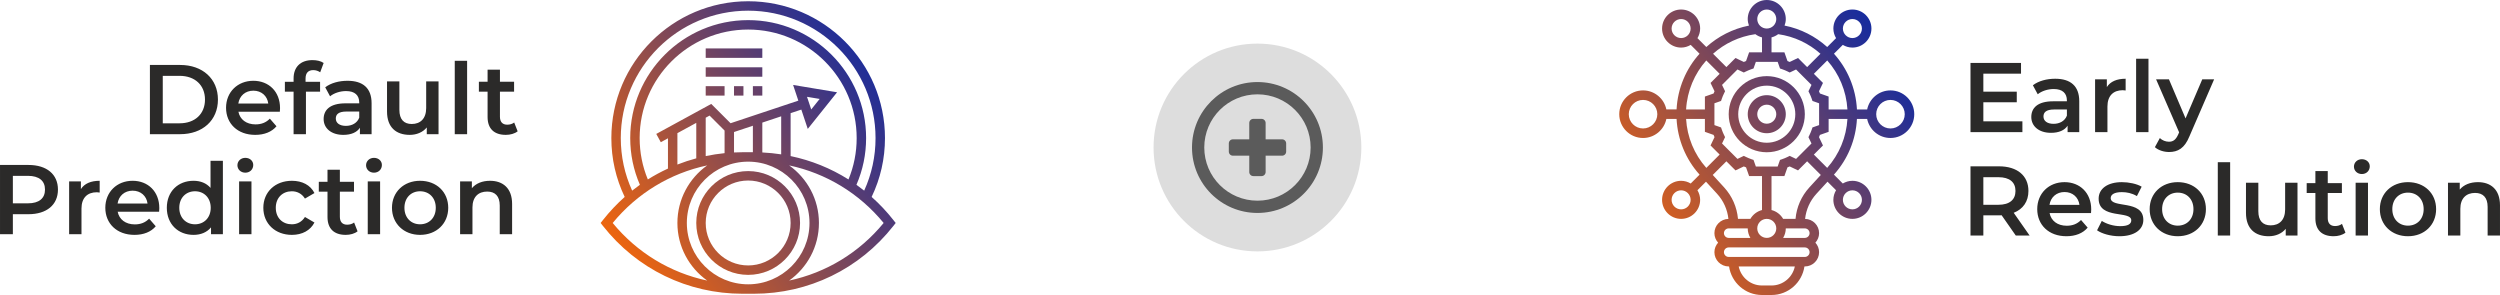 <?xml version="1.0" encoding="UTF-8"?>
<!DOCTYPE svg PUBLIC "-//W3C//DTD SVG 1.1//EN" "http://www.w3.org/Graphics/SVG/1.1/DTD/svg11.dtd">
<!-- Creator: CorelDRAW 2020 (64-Bit) -->
<svg xmlns="http://www.w3.org/2000/svg" xml:space="preserve" width="220.45mm" height="26.013mm" version="1.1" style="shape-rendering:geometricPrecision; text-rendering:geometricPrecision; image-rendering:optimizeQuality; fill-rule:evenodd; clip-rule:evenodd"
viewBox="0 0 22094.05 2607.1"
 xmlns:xlink="http://www.w3.org/1999/xlink"
 xmlns:xodm="http://www.corel.com/coreldraw/odm/2003">
 <defs>
  <style type="text/css">
   <![CDATA[
    .fil2 {fill:#5B5B5B;fill-rule:nonzero}
    .fil0 {fill:#2B2A29;fill-rule:nonzero}
    .fil1 {fill:#DDDDDD;fill-rule:nonzero}
    .fil8 {fill:url(#id0);fill-rule:nonzero}
    .fil9 {fill:url(#id1);fill-rule:nonzero}
    .fil5 {fill:url(#id2);fill-rule:nonzero}
    .fil6 {fill:url(#id3);fill-rule:nonzero}
    .fil4 {fill:url(#id4);fill-rule:nonzero}
    .fil7 {fill:url(#id5);fill-rule:nonzero}
    .fil3 {fill:url(#id6);fill-rule:nonzero}
    .fil10 {fill:url(#id7);fill-rule:nonzero}
   ]]>
  </style>
  <linearGradient id="id0" gradientUnits="userSpaceOnUse" x1="5328.4" y1="1944.83" x2="7778.64" y2="201.57">
   <stop offset="0" style="stop-opacity:1; stop-color:#EB6510"/>
   <stop offset="1" style="stop-opacity:1; stop-color:#0727A8"/>
  </linearGradient>
  <linearGradient id="id1" gradientUnits="userSpaceOnUse" xlink:href="#id0" x1="5328.39" y1="1944.88" x2="7778.66" y2="201.54">
  </linearGradient>
  <linearGradient id="id2" gradientUnits="userSpaceOnUse" xlink:href="#id0" x1="5328.38" y1="1944.87" x2="7778.68" y2="201.54">
  </linearGradient>
  <linearGradient id="id3" gradientUnits="userSpaceOnUse" xlink:href="#id0" x1="5328.39" y1="1944.89" x2="7778.66" y2="201.51">
  </linearGradient>
  <linearGradient id="id4" gradientUnits="userSpaceOnUse" xlink:href="#id0" x1="5328.4" y1="1944.87" x2="7778.65" y2="201.52">
  </linearGradient>
  <linearGradient id="id5" gradientUnits="userSpaceOnUse" xlink:href="#id0" x1="5328.38" y1="1944.91" x2="7778.67" y2="201.49">
  </linearGradient>
  <linearGradient id="id6" gradientUnits="userSpaceOnUse" xlink:href="#id0" x1="5328.41" y1="1944.87" x2="7778.64" y2="201.52">
  </linearGradient>
  <linearGradient id="id7" gradientUnits="userSpaceOnUse" xlink:href="#id0" x1="14323.57" y1="1940.2" x2="16787.62" y2="202.26">
  </linearGradient>
 </defs>
 <g id="Layer_x0020_1">
  <path class="fil0" d="M1324.79 1185.84l267.39 0c198.37,0 333.82,-122.34 333.82,-305.85 0,-183.51 -135.45,-305.85 -333.82,-305.85l-267.39 0 0 611.7zm113.61 -96.13l0 -419.46 148.55 0c136.31,0 224.59,83.03 224.59,209.75 0,126.71 -88.28,209.72 -224.59,209.72l-148.55 0zm1036.41 -134.57c0,-145.92 -99.62,-241.17 -235.95,-241.17 -138.94,0 -241.17,99.62 -241.17,238.56 0,138.95 101.35,239.45 257.77,239.45 80.42,0 145.94,-26.24 187.9,-76.03l-58.55 -67.31c-33.21,34.1 -74.28,50.69 -126.71,50.69 -81.27,0 -138.09,-43.69 -151.2,-111.85l366.16 0c0.87,-10.5 1.75,-23.6 1.75,-32.34zm-235.95 -153.8c71.66,0 123.22,46.32 131.96,113.6l-264.78 0c10.47,-68.16 62.04,-113.6 132.81,-113.6zm530.44 -181.75c22.72,0 43.69,7.86 60.3,19.21l30.58 -82.13c-24.47,-17.47 -61.19,-25.36 -98.75,-25.36 -108.36,0 -166.91,63.8 -166.91,161.67l0 29.73 -76.9 0 0 87.36 76.9 0 0 375.77 109.24 0 0 -375.77 124.96 0 0 -87.36 -128.46 0 0 -27.97c0,-49.81 23.59,-75.15 69.04,-75.15zm302.36 94.38c-75.17,0 -147.71,19.2 -197.52,57.67l42.84 79.52c34.95,-28.82 89.13,-46.3 141.55,-46.3 77.78,0 116.24,37.56 116.24,101.35l0 7.01 -120.61 0c-141.55,0 -194,61.17 -194,138.95 0,81.27 67.31,139.82 173.92,139.82 69.9,0 120.59,-22.73 146.8,-62.92l0 56.79 103.12 0 0 -273.51c0,-134.58 -77.76,-198.37 -212.33,-198.37zm-14.86 398.47c-55.94,0 -89.13,-25.34 -89.13,-64.65 0,-34.1 20.08,-62.07 94.37,-62.07l112.73 0 0 54.18c-18.35,48.08 -64.67,72.54 -117.97,72.54zm709.57 -393.23l0 235.93c0,93.5 -51.57,140.7 -127.59,140.7 -69.02,0 -109.22,-40.2 -109.22,-124.96l0 -251.68 -109.24 0 0 266.51c0,140.7 81.28,206.26 200.99,206.26 60.3,0 115.37,-22.73 150.31,-65.56l0 59.42 103.99 0 0 -466.64 -109.23 0zm252.54 466.64l109.24 0 0 -648.41 -109.24 0 0 648.41zm525.22 -103.11c-16.62,13.11 -38.47,19.23 -61.19,19.23 -41.95,0 -64.65,-24.48 -64.65,-69.93l0 -221.97 124.96 0 0 -87.36 -124.96 0 0 -106.64 -109.23 0 0 106.64 -76.91 0 0 87.36 76.91 0 0 224.61c0,103.12 58.54,157.3 160.78,157.3 39.32,0 78.66,-10.49 104.87,-31.46l-30.58 -77.78zm-4292.45 375.23l-251.67 0 0 611.71 113.61 0 0 -176.53 138.06 0c160.79,0 260.42,-83 260.42,-217.59 0,-135.43 -99.63,-217.58 -260.42,-217.58zm-5.24 339.07l-132.81 0 0 -242.96 132.81 0c99.62,0 151.17,44.59 151.17,121.47 0,76.9 -51.54,121.49 -151.17,121.49zm468.39 -125.86l0 -68.14 -103.99 0 0 466.64 109.24 0 0 -226.34c0,-95.25 52.43,-144.19 135.45,-144.19 7.86,0 15.71,0.88 25.34,2.64l0 -103.99c-77.78,0 -134.58,24.45 -166.04,73.39zm692.98 167.78c0,-145.92 -99.62,-241.17 -235.95,-241.17 -138.94,0 -241.17,99.62 -241.17,238.57 0,138.94 101.35,239.44 257.77,239.44 80.42,0 145.94,-26.24 187.9,-76.03l-58.55 -67.31c-33.21,34.1 -74.28,50.69 -126.71,50.69 -81.27,0 -138.09,-43.69 -151.2,-111.85l366.16 0c0.88,-10.49 1.75,-23.6 1.75,-32.34zm-235.95 -153.8c71.66,0 123.22,46.32 131.96,113.61l-264.78 0c10.47,-68.17 62.04,-113.61 132.81,-113.61zm688.61 -263.9l0 239.44c-36.7,-42.84 -90.01,-62.92 -150.31,-62.92 -135.45,0 -235.93,93.5 -235.93,238.57 0,145.06 100.48,239.44 235.93,239.44 63.79,0 117.97,-21.87 154.68,-66.43l0 60.3 104.87 0 0 -648.41 -109.24 0zm-137.2 561.01c-78.63,0 -138.95,-56.8 -138.95,-145.92 0,-89.14 60.31,-145.95 138.95,-145.95 78.65,0 138.94,56.82 138.94,145.95 0,89.13 -60.28,145.92 -138.94,145.92zm444.82 -456.15c41.07,0 69.9,-29.73 69.9,-68.16 0,-35.83 -29.71,-62.92 -69.9,-62.92 -40.2,0 -69.93,28.82 -69.93,65.54 0,36.7 29.73,65.55 69.93,65.55zm-55.06 543.55l109.24 0 0 -466.64 -109.24 0 0 466.64zm466.66 6.12c90.87,0 163.4,-39.34 199.23,-109.24l-83.89 -48.93c-27.97,44.56 -69.93,64.65 -116.22,64.65 -80.4,0 -141.57,-55.04 -141.57,-145.92 0,-90.01 61.18,-145.95 141.57,-145.95 46.29,0 88.25,20.11 116.22,64.68l83.89 -48.94c-35.83,-70.8 -108.36,-108.36 -199.23,-108.36 -147.7,0 -252.54,98.75 -252.54,238.57 0,139.82 104.84,239.44 252.54,239.44zm549.67 -109.24c-16.62,13.11 -38.47,19.23 -61.19,19.23 -41.95,0 -64.65,-24.47 -64.65,-69.93l0 -221.96 124.96 0 0 -87.37 -124.96 0 0 -106.63 -109.23 0 0 106.63 -76.91 0 0 87.37 76.91 0 0 224.6c0,103.12 58.55,157.3 160.79,157.3 39.32,0 78.65,-10.49 104.86,-31.46l-30.58 -77.78zm175.65 -440.43c41.07,0 69.9,-29.73 69.9,-68.16 0,-35.83 -29.7,-62.92 -69.9,-62.92 -40.2,0 -69.93,28.82 -69.93,65.54 0,36.7 29.73,65.55 69.93,65.55zm-55.06 543.55l109.24 0 0 -466.64 -109.24 0 0 466.64zm462.3 6.12c145.04,0 249.03,-99.62 249.03,-239.44 0,-139.82 -103.99,-238.57 -249.03,-238.57 -143.34,0 -248.18,98.75 -248.18,238.57 0,139.82 104.84,239.44 248.18,239.44zm0 -93.52c-78.66,0 -138.09,-56.8 -138.09,-145.92 0,-89.14 59.42,-145.95 138.09,-145.95 79.52,0 138.94,56.82 138.94,145.95 0,89.13 -59.42,145.92 -138.94,145.92zm618.68 -384.49c-68.16,0 -124.96,22.72 -160.79,65.53l0 -60.27 -103.99 0 0 466.64 109.24 0 0 -235.95c0,-93.5 52.42,-140.68 130.2,-140.68 69.91,0 110.98,40.2 110.98,123.2l0 253.43 109.24 0 0 -267.41c0,-140.68 -83.03,-204.47 -194.88,-204.47z"/>
  <path class="fil0" d="M17528.09 1072.53l0 -168.64 295.36 0 0 -93.52 -295.36 0 0 -159.03 332.94 0 0 -95.25 -446.55 0 0 611.7 458.78 0 0 -95.25 -345.17 0zm635.3 -376.63c-75.17,0 -147.7,19.2 -197.51,57.67l42.82 79.52c34.95,-28.82 89.13,-46.3 141.55,-46.3 77.78,0 116.25,37.56 116.25,101.35l0 7.01 -120.62 0c-141.55,0 -194,61.17 -194,138.95 0,81.27 67.31,139.82 173.92,139.82 69.9,0 120.59,-22.73 146.81,-62.92l0 56.79 103.11 0 0 -273.51c0,-134.58 -77.75,-198.37 -212.33,-198.37zm-14.86 398.47c-55.93,0 -89.13,-25.34 -89.13,-64.65 0,-34.1 20.08,-62.07 94.38,-62.07l112.73 0 0 54.18c-18.36,48.08 -64.67,72.54 -117.98,72.54zm471 -325.09l0 -68.14 -103.99 0 0 466.64 109.24 0 0 -226.33c0,-95.26 52.43,-144.19 135.45,-144.19 7.86,0 15.71,0.88 25.34,2.64l0 -103.99c-77.78,0 -134.58,24.45 -166.04,73.38zm258.65 398.49l109.24 0 0 -648.41 -109.24 0 0 648.41zm584.62 -466.64l-147.68 345.18 -146.81 -345.18 -113.6 0 203.61 468.4 -7.86 18.35c-20.99,46.3 -43.71,64.65 -82.15,64.65 -29.73,0 -59.42,-12.23 -80.39,-32.34l-43.71 80.42c29.72,27.07 78.65,42.8 124.98,42.8 77.75,0 137.18,-32.33 180.02,-138.06l218.45 -504.23 -104.87 0zm-1525.74 1380.46l-140.7 -200.99c83.02,-32.34 130.2,-100.5 130.2,-193.15 0,-135.42 -99.62,-217.57 -260.41,-217.57l-251.67 0 0 611.71 113.61 0 0 -178.27 138.06 0c7.86,0 15.72,0 23.6,-0.87l124.96 179.14 122.35 0zm-124.99 -394.13c0,76.91 -51.54,122.35 -151.17,122.35l-132.81 0 0 -243.81 132.81 0c99.62,0 151.17,44.58 151.17,121.46zm669.4 163.42c0,-145.92 -99.63,-241.17 -235.95,-241.17 -138.95,0 -241.18,99.62 -241.18,238.56 0,138.95 101.36,239.45 257.77,239.45 80.42,0 145.95,-26.24 187.91,-76.03l-58.55 -67.31c-33.21,34.1 -74.29,50.69 -126.72,50.69 -81.27,0 -138.09,-43.69 -151.19,-111.85l366.15 0c0.88,-10.49 1.76,-23.6 1.76,-32.34zm-235.95 -153.8c71.65,0 123.22,46.32 131.95,113.6l-264.78 0c10.47,-68.16 62.05,-113.6 132.82,-113.6zm484.99 390.64c131.08,0 211.48,-56.82 211.48,-144.19 0,-182.66 -288.38,-98.91 -288.38,-193.13 0,-30.6 31.46,-52.45 97.87,-52.45 44.59,0 89.15,8.74 133.72,34.96l41.93 -83c-41.93,-25.36 -112.73,-40.2 -174.78,-40.2 -125.83,0 -205.35,57.67 -205.35,145.92 0,186.14 288.38,102.1 288.38,191.38 0,32.34 -28.84,51.54 -97.87,51.54 -58.55,0 -121.49,-19.2 -162.54,-46.29l-41.95 83c41.95,29.73 119.71,52.45 197.49,52.45zm515.59 0c145.04,0 249.03,-99.63 249.03,-239.45 0,-139.82 -103.99,-238.56 -249.03,-238.56 -143.34,0 -248.18,98.74 -248.18,238.56 0,139.82 104.84,239.45 248.18,239.45zm0 -93.53c-78.65,0 -138.09,-56.79 -138.09,-145.92 0,-89.13 59.43,-145.94 138.09,-145.94 79.52,0 138.94,56.82 138.94,145.94 0,89.14 -59.42,145.92 -138.94,145.92zm353.91 87.4l109.24 0 0 -648.42 -109.24 0 0 648.42zm595.11 -466.65l0 235.93c0,93.5 -51.56,140.7 -127.59,140.7 -69.02,0 -109.21,-40.2 -109.21,-124.96l0 -251.68 -109.24 0 0 266.51c0,140.7 81.27,206.26 200.98,206.26 60.31,0 115.37,-22.72 150.32,-65.56l0 59.43 103.99 0 0 -466.65 -109.24 0zm502.48 363.53c-16.62,13.11 -38.46,19.23 -61.19,19.23 -41.94,0 -64.64,-24.47 -64.64,-69.93l0 -221.96 124.96 0 0 -87.37 -124.96 0 0 -106.63 -109.24 0 0 106.63 -76.9 0 0 87.37 76.9 0 0 224.6c0,103.12 58.55,157.3 160.79,157.3 39.32,0 78.65,-10.49 104.87,-31.46l-30.59 -77.78zm175.65 -440.43c41.07,0 69.9,-29.73 69.9,-68.16 0,-35.83 -29.7,-62.92 -69.9,-62.92 -40.2,0 -69.93,28.82 -69.93,65.53 0,36.71 29.73,65.56 69.93,65.56zm-55.06 543.55l109.24 0 0 -466.65 -109.24 0 0 466.65zm462.3 6.12c145.04,0 249.03,-99.63 249.03,-239.45 0,-139.82 -103.99,-238.56 -249.03,-238.56 -143.33,0 -248.18,98.74 -248.18,238.56 0,139.82 104.85,239.45 248.18,239.45zm0 -93.53c-78.65,0 -138.09,-56.79 -138.09,-145.92 0,-89.13 59.43,-145.94 138.09,-145.94 79.52,0 138.94,56.82 138.94,145.94 0,89.14 -59.42,145.92 -138.94,145.92zm618.68 -384.48c-68.16,0 -124.96,22.72 -160.79,65.53l0 -60.28 -103.99 0 0 466.65 109.24 0 0 -235.95c0,-93.51 52.43,-140.68 130.21,-140.68 69.9,0 110.97,40.2 110.97,123.2l0 253.43 109.24 0 0 -267.41c0,-140.68 -83.02,-204.47 -194.88,-204.47z"/>
  <path class="fil1" d="M12031.01 1303.5c0,507.19 -411.04,918.24 -918.06,918.24 -507.19,0 -918.24,-411.05 -918.24,-918.24 0,-507.06 411.05,-918.13 918.24,-918.13 507.01,0 918.06,411.06 918.06,918.13z"/>
  <path class="fil2" d="M11112.87 725.11c-319.48,0 -578.46,258.99 -578.46,578.45 0,319.49 258.98,578.46 578.46,578.46 319.44,0 578.45,-258.97 578.45,-578.46 -0.04,-319.46 -259.01,-578.45 -578.45,-578.45zm0 1048.46c-259.59,0 -470,-210.42 -470,-470 0,-259.59 210.42,-469.95 470,-469.95 259.55,0 470,210.37 470,469.95 0,259.59 -210.46,470 -470,470zm217.6 -542.29l-145.34 0 0 -144.63c0,-19.95 -16.2,-36.15 -36.14,-36.15l-72.32 0c-19.98,0 -36.14,16.2 -36.14,36.15l0 144.63 -144.55 0c-20.02,0 -36.22,16.19 -36.22,36.13l0 72.32c0,19.98 16.2,36.14 36.22,36.14l144.59 0 0 144.3c0,19.94 16.16,36.12 36.14,36.12l72.32 0c19.94,0 36.14,-16.18 36.14,-36.12l0 -144.3 145.34 0c20.02,0 36.22,-16.16 36.22,-36.14l0 -72.32c-0.02,-19.92 -16.26,-36.13 -36.26,-36.13z"/>
  <path class="fil3" d="M7895.53 1944.88c-58.61,-74.59 -123.12,-142.73 -192.37,-204.42 77.93,-162.94 117.91,-337.73 117.91,-520.3 0,-666.71 -542.39,-1209.11 -1209.11,-1209.11 -666.71,0 -1209.11,542.4 -1209.11,1209.11 0,182.57 39.98,357.36 117.92,520.3 -69.25,61.7 -133.8,129.84 -192.38,204.42l-20.27 25.76 20.27 25.77c299.4,381.08 749.1,599.64 1233.73,599.64l99.71 0c484.66,0 934.35,-218.56 1233.76,-599.64l20.21 -25.77 -20.27 -25.76zm-2409.29 -724.73c0,-620.73 504.99,-1125.73 1125.73,-1125.73 620.74,0 1125.73,505 1125.73,1125.73 0,162.68 -33.99,318.7 -100.41,464.69 -22.39,-17.87 -45.19,-35.08 -68.45,-51.63 56.49,-130.51 85.48,-269.22 85.48,-413.06 0,-574.75 -467.59,-1042.33 -1042.34,-1042.33 -574.75,0 -1042.33,467.58 -1042.33,1042.33 0,143.84 28.98,282.55 85.47,413.06 -23.26,16.51 -46.06,33.76 -68.46,51.63 -66.42,-145.99 -100.4,-302.01 -100.4,-464.69zm1652.44 -80.89l259.03 -323.77 -388.57 -64.77 46.23 138.71 -598.92 199.65 -170.63 -170.61 -486.01 265.06 39.95 73.24 63.41 -34.61 0 267.61c-61.21,28.31 -120.71,60.12 -177.81,96.22 -47.94,-115.85 -72.34,-238.68 -72.34,-365.85 0,-528.77 430.17,-958.95 958.95,-958.95 528.77,0 958.95,430.17 958.95,958.95 0,127.17 -24.4,250 -72.33,365.85 -156.2,-98.67 -329.1,-168.4 -511.37,-206.62l0 -379.34 94.57 -31.52 56.9 170.74zm-6.62 -283.55l111.76 18.62 -74.52 93.17 -37.24 -111.79zm-228.23 172.15l0 336.34c-54.91,-8.46 -110.54,-14.21 -166.78,-16.85l0 -263.93 166.78 -55.56zm-250.16 83.33l0 234.04 -91.53 0c-25.22,0 -50.21,0.95 -75.24,2.11l0 -180.54 166.77 -55.61zm-250.15 42.82l0 199.54c-56.32,5.65 -111.95,14.36 -166.78,25.82l0 -339.17 34.29 -18.7 132.49 132.51zm-250.16 -68.29l0 313.58c-56.74,15.17 -112.38,33.51 -166.78,54.91l0 -277.53 166.78 -90.96zm-738.68 884.9c216.02,-263 509.5,-439.74 835.23,-508.98 -159.09,113.49 -263.33,299.1 -263.33,508.98 0,209.89 104.24,395.5 263.33,508.98 -325.73,-69.24 -619.21,-245.98 -835.23,-508.98zm1197.31 542.02c-298.86,0 -542.01,-243.16 -542.01,-542.02 0,-298.85 243.15,-542.01 542.01,-542.01 298.86,0 542.01,243.16 542.01,542.01 0,298.86 -243.15,542.02 -542.01,542.02zm362.07 -33.04c159.09,-113.48 263.33,-299.09 263.33,-508.98 0,-209.88 -104.24,-395.49 -263.33,-508.98 325.73,69.24 619.21,245.98 835.23,508.98 -216.02,263 -509.5,439.74 -835.23,508.98z"/>
  <path class="fil4" d="M6611.97 1512.01c-252.88,0 -458.63,205.75 -458.63,458.63 0,252.88 205.75,458.63 458.63,458.63 252.88,0 458.63,-205.75 458.63,-458.63 0,-252.88 -205.75,-458.63 -458.63,-458.63zm0 833.87c-206.89,0 -375.24,-168.32 -375.24,-375.24 0,-206.92 168.35,-375.24 375.24,-375.24 206.89,0 375.24,168.32 375.24,375.24 0,206.92 -168.35,375.24 -375.24,375.24z"/>
  <polygon class="fil5" points="6236.72,678.14 6737.04,678.14 6737.04,594.76 6236.72,594.76 "/>
  <polygon class="fil6" points="6653.66,844.91 6737.04,844.91 6737.04,761.53 6653.66,761.53 "/>
  <polygon class="fil7" points="6486.89,844.91 6570.27,844.91 6570.27,761.53 6486.89,761.53 "/>
  <polygon class="fil8" points="6236.72,844.91 6403.5,844.91 6403.5,761.53 6236.72,761.53 "/>
  <polygon class="fil9" points="6236.72,511.36 6737.04,511.36 6737.04,427.98 6236.72,427.98 "/>
  <path class="fil10" d="M15613.99 672.79c-185.48,0 -336.41,150.92 -336.41,336.42 0,185.48 150.92,336.39 336.41,336.39 185.49,0 336.42,-150.9 336.42,-336.39 0,-185.49 -150.92,-336.42 -336.42,-336.42zm0 588.72c-139.14,0 -252.3,-113.16 -252.3,-252.3 0,-139.15 113.16,-252.3 252.3,-252.3 139.15,0 252.31,113.15 252.31,252.3 0,139.14 -113.16,252.3 -252.31,252.3zm0 -420.49c-92.75,0 -168.19,75.44 -168.19,168.19 0,92.76 75.45,168.19 168.19,168.19 92.79,0 168.2,-75.44 168.2,-168.19 0,-92.76 -75.42,-168.19 -168.2,-168.19zm0 252.3c-46.38,0 -84.08,-37.72 -84.08,-84.11 0,-46.39 37.69,-84.11 84.08,-84.11 46.37,0 84.09,37.71 84.09,84.11 0,46.38 -37.71,84.11 -84.09,84.11zm1093.33 -294.36c-101.52,0 -186.46,72.37 -206.03,168.21l-90.3 0c-9.82,-187.95 -84.07,-360.06 -203.12,-492.42l78.09 -78.09c25.07,14.79 53.82,23.84 84.94,23.84 92.78,0 168.19,-75.44 168.19,-168.19 0,-92.76 -75.42,-168.21 -168.19,-168.21 -92.76,0 -168.19,75.46 -168.19,168.21 0,31.1 9.03,59.88 23.82,84.9l-78.31 78.34c-104,-93.75 -232.9,-160.72 -376.95,-189.41 6.73,-18.1 10.92,-37.49 10.92,-57.94 0,-92.76 -75.42,-168.19 -168.2,-168.19 -92.75,0 -168.19,75.44 -168.19,168.19 0,20.45 4.19,39.84 10.92,57.94 -144.01,28.69 -272.91,95.66 -376.9,189.41l-78.34 -78.34c14.77,-25.02 23.8,-53.8 23.8,-84.9 0,-92.76 -75.44,-168.21 -168.19,-168.21 -92.78,0 -168.19,75.46 -168.19,168.21 0,92.76 75.42,168.19 168.19,168.19 31.12,0 59.87,-9.05 84.9,-23.84l78.07 78.09c-119.01,132.36 -193.29,304.48 -203.08,492.37l-90.32 0c-19.52,-95.79 -104.47,-168.16 -205.99,-168.16 -115.93,0 -210.24,94.31 -210.24,210.24 0,115.95 94.31,210.26 210.24,210.26 101.52,0 186.46,-72.35 206.03,-168.19l90.32 0c9.57,182.49 80.47,355.62 203.35,492.15l-78.34 78.36c-25.07,-14.82 -53.82,-23.85 -84.94,-23.85 -92.78,0 -168.19,75.42 -168.19,168.2 0,92.76 75.42,168.19 168.19,168.19 92.76,0 168.19,-75.44 168.19,-168.19 0,-31.13 -9.03,-59.88 -23.85,-84.9l75.53 -75.53 98.03 106.9c56.69,61.81 91.34,139.48 100.16,221.96 -68.41,1.35 -123.71,57.2 -123.71,125.91 0,32.42 12.68,61.75 32.81,84.11 -20.18,22.36 -32.81,51.68 -32.81,84.11 0,69.54 56.62,126.15 126.15,126.15l3.38 0c20.52,142.42 143,252.28 290.97,252.28l84.11 0c148,0 270.48,-109.86 291,-252.28l3.38 0c69.53,0 126.15,-56.61 126.15,-126.15 0,-32.42 -12.66,-61.75 -32.81,-84.11 20.18,-22.39 32.81,-51.68 32.81,-84.11 0,-68.71 -55.3,-124.56 -123.71,-125.91 8.82,-82.48 43.48,-160.11 100.16,-221.96l98.03 -106.9 75.5 75.53c-14.79,25.02 -23.84,53.77 -23.84,84.9 0,92.76 75.46,168.19 168.21,168.19 92.76,0 168.19,-75.44 168.19,-168.19 0,-92.79 -75.44,-168.2 -168.19,-168.2 -31.12,0 -59.87,9.03 -84.9,23.85l-78.34 -78.36c122.84,-136.53 193.78,-309.66 203.35,-492.15l90.32 0c19.57,95.84 104.47,168.19 206.03,168.19 115.93,0 210.24,-94.31 210.24,-210.24 0,-115.93 -94.35,-210.26 -210.28,-210.26l0 0zm-2186.64 336.39c-69.53,0 -126.15,-56.6 -126.15,-126.13 0,-69.56 56.62,-126.15 126.15,-126.15 69.56,0 126.15,56.59 126.15,126.15 0,69.53 -56.59,126.13 -126.15,126.13zm1806.21 -168.17l-166.22 0 0 -113.88 -76.79 -27.13c-2.61,-6.6 -5.33,-13.2 -8.24,-19.79l35.15 -73.52 -80.48 -80.51 118.2 -118.2c103.81,117.01 168.77,268.13 178.38,433.04l0 0zm-315.47 178.38c-5.47,15.97 -12.19,32.15 -20.06,48.17l-8.99 18.3 26.87 56.09 -136.33 136.33 -56.13 -26.84 -18.33 9.01c-15.76,7.77 -32,14.5 -48.2,20.06l-19.25 6.59 -20.61 58.5 -192.76 0 -20.66 -58.55 -19.25 -6.59c-16.19,-5.56 -32.42,-12.28 -48.19,-20.06l-18.33 -9.01 -56.14 26.85 -136.32 -136.33 26.86 -56.09 -8.98 -18.29c-7.86,-16.03 -14.59,-32.22 -20.06,-48.19l-6.55 -19.27 -58.55 -20.63 0 -192.81 58.59 -20.66 6.55 -19.25c5.47,-15.99 12.19,-32.18 20.06,-48.19l8.99 -18.29 -26.87 -56.09 136.33 -136.35 56.13 26.85 18.33 -8.99c15.76,-7.79 32,-14.52 48.2,-20.08l19.25 -6.6 20.61 -58.48 192.76 0 20.66 58.53 19.25 6.59c16.19,5.56 32.42,12.3 48.19,20.06l18.33 9.01 56.14 -26.82 136.32 136.33 -26.86 56.09 8.98 18.28c7.89,16.02 14.59,32.2 20.06,48.2l6.55 19.25 58.55 20.65 0 192.79 -58.57 20.65 -6.57 19.28zm-397.42 956.96c-46.38,0 -84.08,-37.72 -84.08,-84.09 0,-46.39 37.69,-84.11 84.08,-84.11 46.37,0 84.09,37.71 84.09,84.11 0,46.36 -37.71,84.09 -84.09,84.09zm756.91 -1934.31c46.37,0 84.11,37.71 84.11,84.11 0,46.36 -37.73,84.11 -84.11,84.11 -46.38,0 -84.11,-37.74 -84.11,-84.11 0,-46.39 37.72,-84.11 84.11,-84.11zm-400.12 424.75l-80.48 -80.53 -73.54 35.15c-6.51,-2.9 -13.16,-5.62 -19.79,-8.24l-27.05 -76.79 -113.88 0.02 0 -132.13c21.62,-5.63 41.44,-15.34 58.8,-28.42 143.36,20.22 271.76,82.28 373.79,173.12l-117.84 117.82zm-356.79 -508.86c46.39,0 84.09,37.74 84.09,84.11 0,46.38 -37.71,84.11 -84.09,84.11 -46.38,0 -84.08,-37.72 -84.08,-84.11 0,-46.36 37.69,-84.11 84.08,-84.11zm-100.83 217.91c17.36,13.08 37.17,22.79 58.77,28.42l0 132.13 -113.85 0 -27.09 76.77c-6.64,2.62 -13.24,5.34 -19.79,8.24l-73.54 -35.15 -80.49 80.53 -117.84 -117.82c102.08,-90.84 230.48,-152.9 373.84,-173.12l0 0zm-656.07 34.41c-46.37,0 -84.11,-37.74 -84.11,-84.11 0,-46.39 37.73,-84.11 84.11,-84.11 46.38,0 84.09,37.71 84.09,84.11 0,46.36 -37.7,84.11 -84.09,84.11zm222.44 197.81l118.2 118.18 -80.49 80.53 35.16 73.52c-2.91,6.59 -5.68,13.19 -8.25,19.79l-76.83 27.04 0 113.88 -166.22 0c9.6,-164.91 74.57,-316.03 178.43,-432.95l0 0zm-178.43 517.04l166.22 0 0 113.87 76.79 27.12c2.61,6.59 5.35,13.19 8.26,19.81l-35.17 73.5 80.48 80.53 -117.73 117.75c-107.05,-120.62 -169.46,-272.37 -178.85,-432.59zm-44.02 798.94c-46.37,0 -84.11,-37.71 -84.11,-84.08 0,-46.37 37.73,-84.12 84.11,-84.12 46.38,0 84.09,37.74 84.09,84.12 0,46.36 -37.7,84.08 -84.09,84.08zm279.43 -304.04l120.69 -120.68 80.48 80.5 73.54 -35.15c6.51,2.91 13.16,5.65 19.79,8.27l27.05 76.76 113.85 0 0 300.34c-43.84,11.4 -80.44,39.91 -102.75,78.12l-109.47 0c-9.16,-103.57 -51.88,-201.21 -122.74,-278.59l-100.44 -109.57zm141.06 472.27l168.21 0c0,30.78 8.92,59.24 23.38,84.09l-191.59 0c-23.19,0 -42.04,-18.87 -42.04,-42.04 0,-23.17 18.85,-42.04 42.04,-42.04zm378.45 504.6l-84.11 0c-101.5,0 -186.43,-72.37 -205.98,-168.21l496.11 0.02c-19.56,95.82 -104.51,168.19 -206.03,168.19l0 0zm294.37 -252.3l-672.82 0c-23.19,0 -42.04,-18.89 -42.04,-42.04 0,-23.17 18.85,-42.06 42.04,-42.06l672.82 0c23.19,0 42.04,18.89 42.04,42.06 0,23.15 -18.85,42.04 -42.04,42.04l0 0zm42.04 -210.26c0,23.17 -18.85,42.04 -42.04,42.04l-191.59 0c14.46,-24.85 23.38,-53.31 23.38,-84.09l168.21 0c23.19,0 42.04,18.87 42.04,42.04zm-1.44 -404.74c-70.85,77.38 -113.61,175.02 -122.73,278.59l-109.46 0c-22.27,-38.21 -58.91,-66.73 -102.78,-78.12l0 -300.34 113.88 0 27.09 -76.76c6.64,-2.62 13.24,-5.36 19.79,-8.27l73.54 35.15 80.49 -80.5 120.68 120.68 -100.5 109.57zm379.89 26.28c46.37,0 84.11,37.72 84.11,84.09 0,46.39 -37.73,84.11 -84.11,84.11 -46.38,0 -84.11,-37.71 -84.11,-84.11 0,-46.36 37.72,-84.09 84.11,-84.09zm-222.91 -198.25l-117.73 -117.75 80.49 -80.53 -35.16 -73.5c2.91,-6.59 5.68,-13.2 8.25,-19.79l76.83 -27.05 0 -113.87 166.22 0c-9.39,160.22 -71.8,311.97 -178.9,432.5zm559.33 -348.41c-69.56,0 -126.15,-56.6 -126.15,-126.13 0,-69.56 56.59,-126.15 126.15,-126.15 69.53,0 126.13,56.59 126.13,126.15 0,69.53 -56.6,126.13 -126.13,126.13z"/>
 </g>
</svg>
